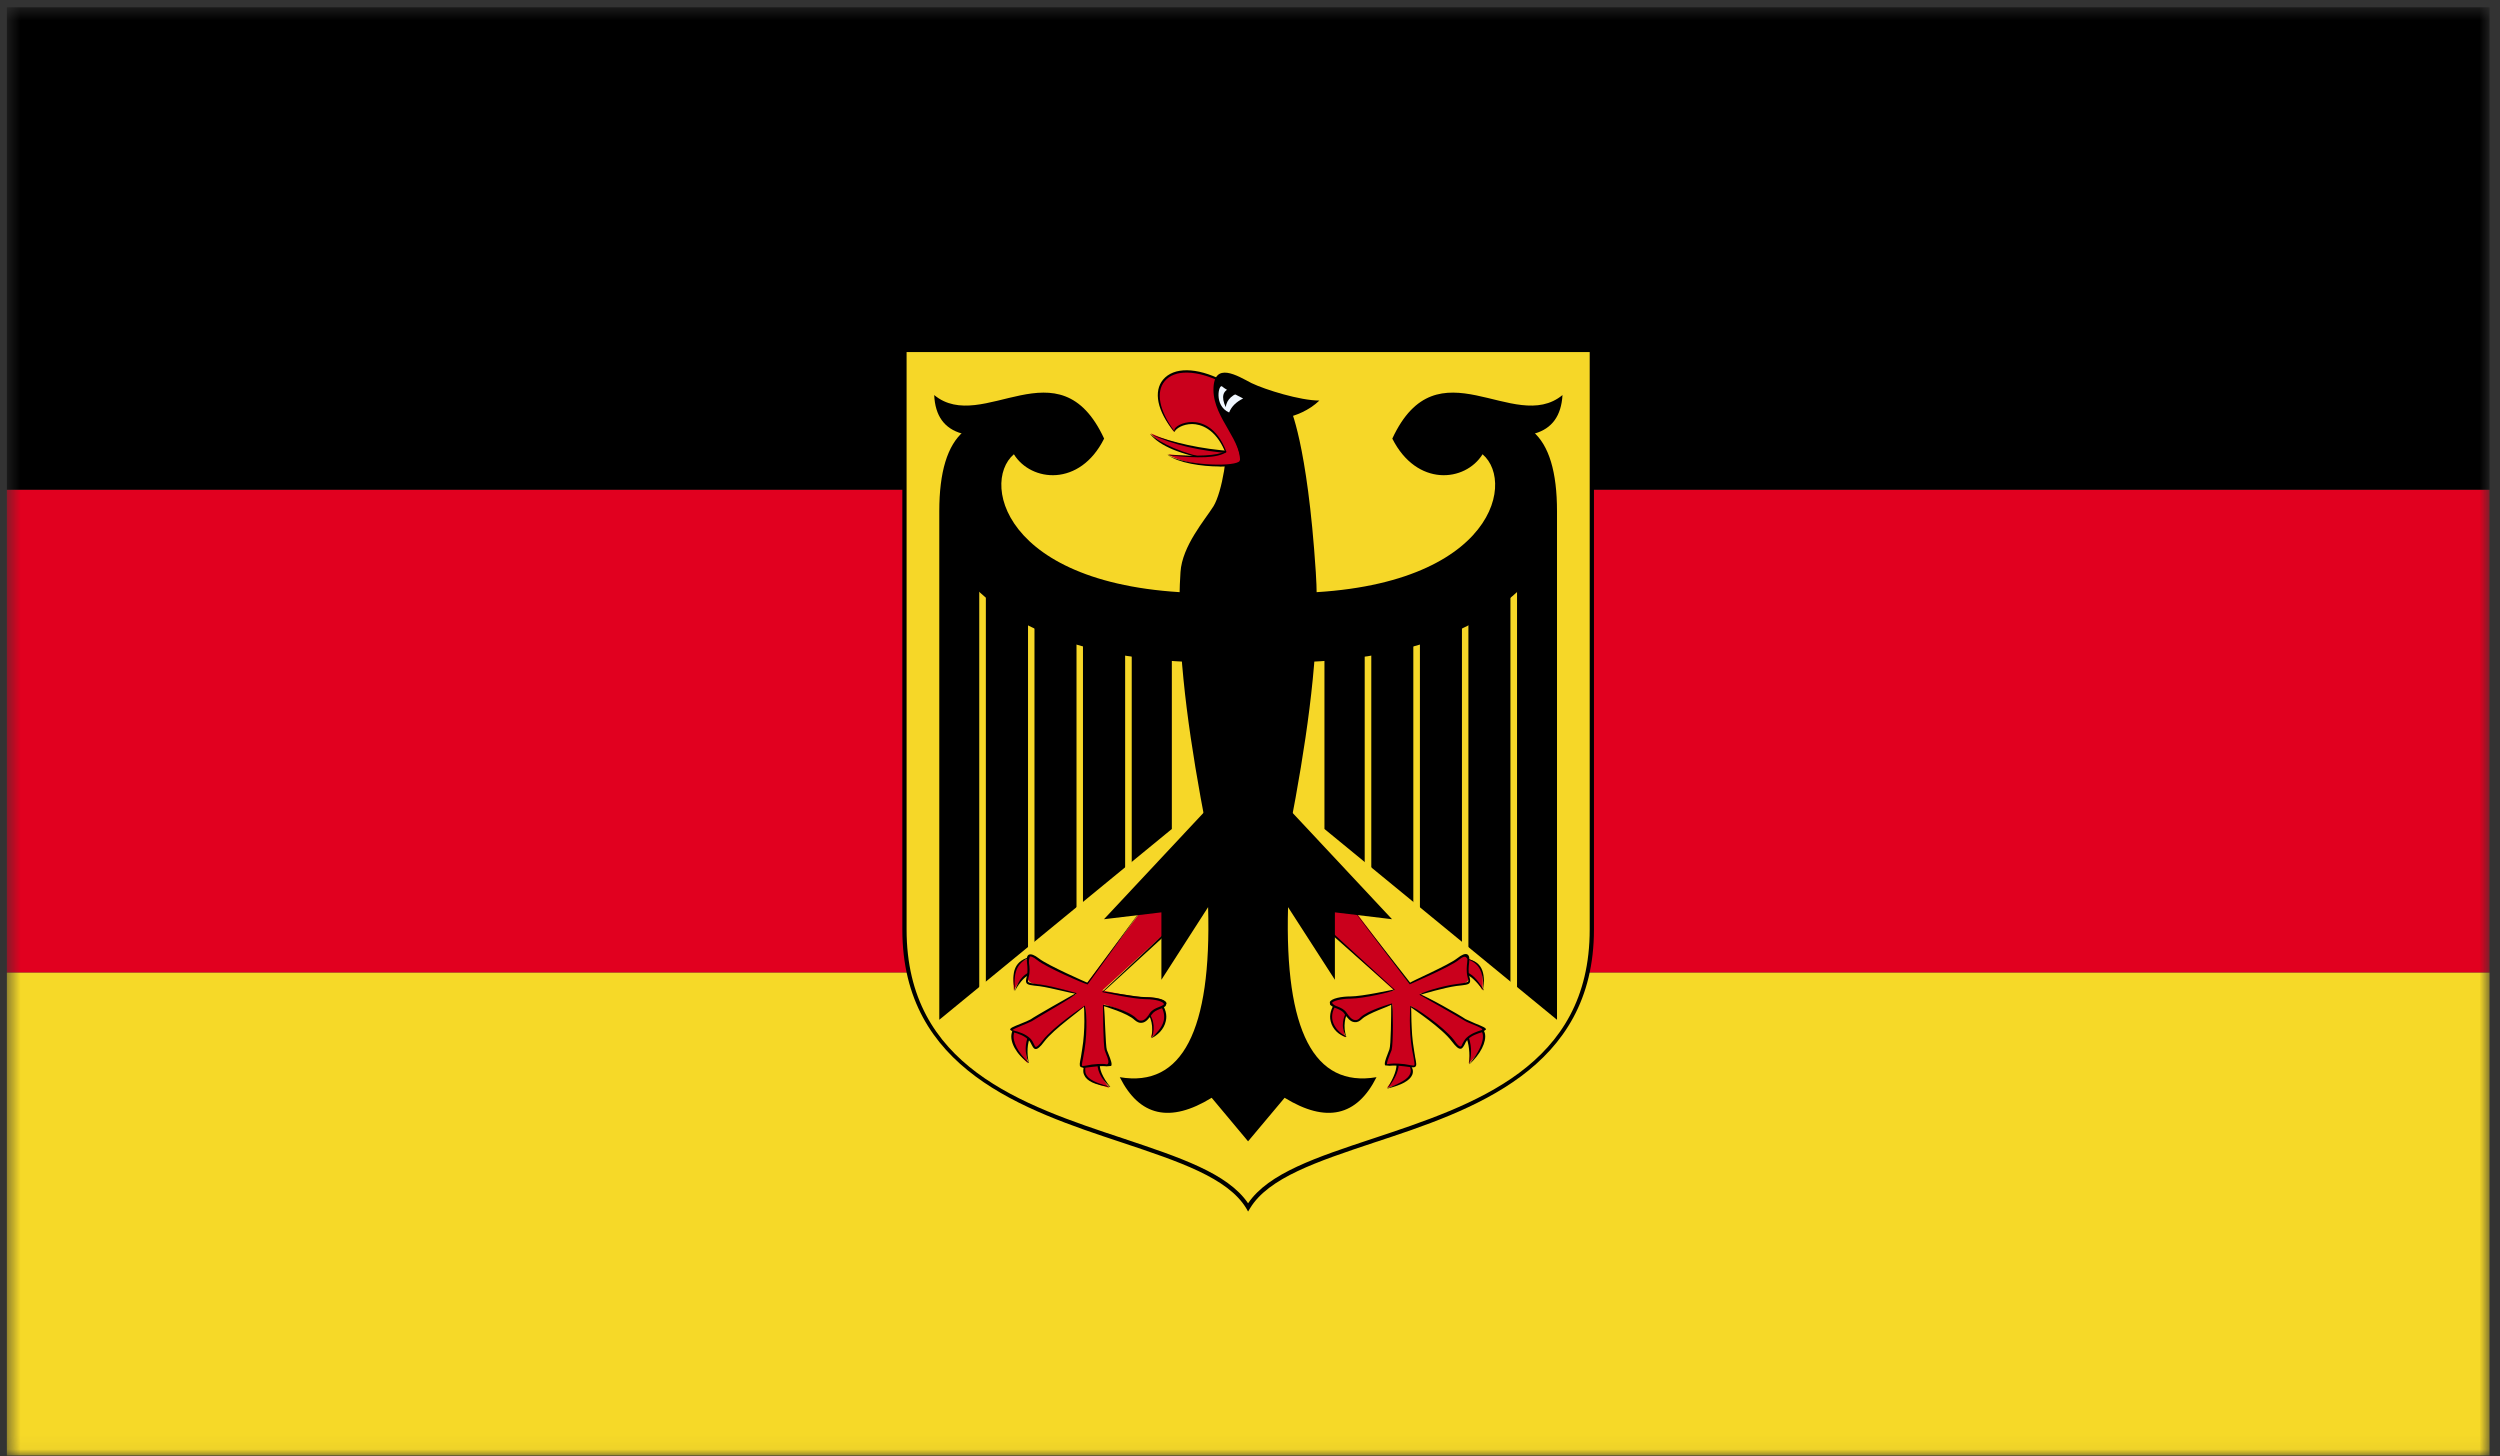 <?xml version="1.0" encoding="UTF-8"?>
<svg xmlns="http://www.w3.org/2000/svg" width="182" height="106" viewBox="0 0 182 106" fill="none">
  <rect x="0" y="0" width="182" height="106" fill="#333333" stroke="none"/>
  <mask id="mask0_256_6037" style="mask-type:luminance" maskUnits="userSpaceOnUse" x="0" y="0" width="182" height="106">
    <path d="M181.24 0.53H0.5V105.96H181.24V0.53Z" fill="white"></path>
  </mask>
  <g mask="url(#mask0_256_6037)">
    <path d="M181.24 0.53H0.5V35.66H181.24V0.53Z" fill="black"></path>
    <path d="M181.24 35.66H0.5V70.81H181.24V35.66Z" fill="#E1001F"></path>
    <path d="M181.24 70.81H0.5V105.96H181.24V70.81Z" fill="#F6D928"></path>
    <mask id="mask1_256_6037" style="mask-type:luminance" maskUnits="userSpaceOnUse" x="0" y="0" width="182" height="106">
      <path d="M181.24 0.53H0.5V105.96H181.24V0.53Z" fill="white"></path>
    </mask>
    <g mask="url(#mask1_256_6037)">
      <path d="M65.85 25.48V67.68C65.85 83.49 87.07 81.579 90.86 87.9C94.65 81.59 115.89 83.49 115.89 67.68V25.48H65.85Z" fill="#F6D728"></path>
      <path d="M90.86 88.2L90.73 87.97C89.38 85.74 85.82 84.56 81.69 83.18C74.57 80.82 65.69 77.87 65.69 67.67V25.33H116.04V67.67C116.04 77.87 107.17 80.83 100.03 83.18C95.9 84.56 92.34 85.74 91 87.97L90.86 88.2ZM66 25.63V67.67C66 77.64 74.4 80.44 81.8 82.89C85.85 84.25 89.37 85.4 90.86 87.6C92.35 85.4 95.87 84.24 99.94 82.89C107.33 80.44 115.73 77.64 115.73 67.67V25.63H66Z" fill="black"></path>
      <path d="M89.22 31.559C89.47 32.799 88.97 35.829 88.34 36.859C87.71 37.859 86.06 39.749 85.94 41.649C85.3 51.149 88.85 64.899 90.86 74.759C92.88 64.909 96.42 51.149 95.79 41.649C95.17 32.179 93.9 29.649 93.9 29.649L89.23 31.559H89.22Z" fill="black"></path>
      <path d="M89.72 32.94C87.37 32.76 85.39 32.29 83.78 31.55C84.45 32.38 85.98 33.05 88.33 33.56L89.71 32.94H89.72Z" fill="#CA001C"></path>
      <path d="M88.36 33.49C85.96 33.13 84.41 32.45 83.73 31.6C85.41 32.22 87.4 32.69 89.74 32.85V33.02C87.37 32.84 85.37 32.38 83.77 31.61C84.52 32.31 86.04 33 88.37 33.49H88.36Z" fill="black"></path>
      <path d="M88.98 27.75C85.19 25.86 82.91 28.01 85.44 31.42C85.7 30.79 88.09 29.89 89.23 32.95C88.65 33.28 87.25 33.32 85.06 33.07C86.19 33.94 89.61 34.08 90.23 33.7C90.87 33.32 89.1 30.17 89.1 30.17L88.98 27.76V27.75Z" fill="#CA001C"></path>
      <path d="M88.79 33.96C87.5 33.96 85.77 33.71 85 33.11C87.23 33.23 88.61 33.19 89.18 32.86C88.46 31.17 87.38 30.88 86.8 30.87H86.79C86.11 30.87 85.6 31.2 85.5 31.45C84.22 29.92 83.97 28.48 84.67 27.64C85.45 26.71 87.1 26.73 88.99 27.68L88.92 27.82C87.13 26.93 85.5 26.88 84.79 27.75C84.13 28.53 84.39 29.9 85.48 31.36C85.47 31.05 86.12 30.72 86.8 30.72C87.42 30.73 88.58 31.01 89.29 32.91C88.64 33.35 87.26 33.39 85.04 33.14C86.19 33.86 89.57 34 90.18 33.62C90.6 33.37 89.68 31.4 89.02 30.19C89.46 30.65 90.93 33.37 90.27 33.77C90.04 33.9 89.47 33.97 88.78 33.97L88.79 33.96Z" fill="black"></path>
      <path d="M93.65 30.399C94.29 30.27 95.29 29.899 96.05 29.16C94.66 29.16 92.13 28.38 91.11 27.89C90.11 27.369 88.34 26.25 88.34 28.38C88.34 30.509 90.62 32.179 90.23 33.929L93.65 30.399Z" fill="black"></path>
      <path d="M90.5 29.009C90.5 29.009 89.23 28.38 88.98 28.14C88.73 27.89 88.34 29.529 89.48 30.029C89.65 29.599 89.98 29.27 90.5 29.009Z" fill="#F0F7FF"></path>
      <path d="M89.61 28.25C89.01 28.43 88.89 28.88 89.23 29.64C89.32 29.059 89.73 28.68 90.5 28.5L89.61 28.25Z" fill="black"></path>
      <path d="M96.42 45.44V60.35L113.35 74.24V37.22C113.35 34.36 112.77 32.42 111.59 31.41V39.12L96.42 45.43V45.44Z" fill="black"></path>
      <path d="M99.83 72.609H99.35V41.02H99.83V72.609Z" fill="#F6D728"></path>
      <path d="M103.37 72.609H102.89V41.02H103.37V72.609Z" fill="#F6D728"></path>
      <path d="M106.9 72.609H106.43V41.02H106.9V72.609Z" fill="#F6D728"></path>
      <path d="M110.44 72.609H109.96V41.02H110.44V72.609Z" fill="#F6D728"></path>
      <path d="M93.14 48.23C104.51 48.23 109.32 44.56 111.73 41.78V31.56C112.98 31.2 113.66 30.28 113.75 28.76C110.21 31.67 104.65 24.85 101.36 31.93C103.14 35.46 106.67 35.1 107.93 33.07C110.46 35.22 108.44 43.3 93.14 43.18V48.24V48.23Z" fill="black"></path>
      <path d="M97.31 72.98C96.43 74.13 97.19 75.15 97.95 75.52C97.69 74.75 97.82 74.05 98.33 73.37L97.31 72.97V72.98Z" fill="#CA001C"></path>
      <path d="M98.02 75.499C97.5 75.379 97.01 74.949 96.87 74.339C96.76 73.889 96.9 73.389 97.24 72.939L97.36 73.029C97.03 73.449 96.92 73.879 97.01 74.309C97.15 74.849 97.59 75.26 97.97 75.419C97.6 74.74 97.73 73.999 98.25 73.299C97.88 74.059 97.77 74.739 98.01 75.489L98.02 75.499Z" fill="black"></path>
      <path d="M101.73 77.29C101.81 77.8 101.56 78.43 100.97 79.19C102.49 78.8 103.12 78.29 102.61 77.41L101.73 77.28V77.29Z" fill="#CA001C"></path>
      <path d="M101 79.249C101.49 78.4 101.74 77.78 101.65 77.29L101.81 77.269C101.89 77.799 101.64 78.46 101.03 79.219C101.96 78.84 102.5 78.559 102.65 78.189C102.75 77.98 102.71 77.74 102.54 77.45C102.88 77.7 102.91 77.999 102.81 78.249C102.63 78.669 102.05 78.99 101 79.249Z" fill="black"></path>
      <path d="M106.78 75.379C107.04 75.98 107.08 76.65 106.92 77.409C108.06 76.389 108.43 75.01 107.55 74.749L106.79 75.379H106.78Z" fill="#CA001C"></path>
      <path d="M106.97 77.47C107 76.66 106.96 75.99 106.7 75.42L106.86 75.37C107.12 75.97 107.16 76.66 106.99 77.44C107.61 76.69 108.06 75.82 107.94 75.27C107.89 75.04 107.75 74.89 107.53 74.84C107.86 74.76 108.03 74.96 108.1 75.23C108.24 75.84 107.77 76.76 106.98 77.47H106.97Z" fill="black"></path>
      <path d="M106.66 70.84C107.08 70.93 107.5 71.33 107.92 72.1C108.05 70.71 107.79 69.95 106.53 69.7L106.66 70.84Z" fill="#CA001C"></path>
      <path d="M108 72.109C107.45 71.419 107.04 70.999 106.64 70.909L106.67 70.76C107.12 70.84 107.56 71.29 108 72.049C107.99 70.6 107.63 69.99 106.52 69.769C107.93 69.889 108.13 70.769 108 72.1V72.109Z" fill="black"></path>
      <path d="M95.54 66.67L101.49 72.1C101.49 72.1 99.21 72.6 98.33 72.6C97.45 72.6 96.68 72.85 96.94 73.12C97.19 73.37 97.69 73.37 97.95 73.74C98.2 74.12 98.58 74.629 99.08 74.12C99.59 73.629 101.36 73.12 101.36 73.12C101.36 73.12 101.36 76.02 101.23 76.39C101.11 76.78 100.72 77.529 100.98 77.529C101.24 77.529 101.23 77.409 102.25 77.529C103.25 77.669 103.13 77.92 102.88 76.39C102.63 74.89 102.75 73.249 102.75 73.249C102.75 73.249 105.02 74.749 105.78 75.769C106.54 76.779 106.42 76.019 106.78 75.629C107.17 75.26 107.66 75.14 108.05 75.01C108.42 74.88 107.04 74.49 106.66 74.24C106.28 73.99 103.38 72.35 103.38 72.35C103.38 72.35 105.02 71.85 106.03 71.71C106.703 71.629 107 71.423 106.92 71.09C106.78 70.579 106.92 70.07 106.92 69.829C106.92 69.59 106.78 69.32 106.15 69.829C105.52 70.329 102.62 71.6 102.62 71.6L97.68 65.04L95.54 66.68V66.67Z" fill="#CA001C"></path>
      <path d="M102.91 77.71C102.84 77.71 102.75 77.7 102.62 77.68L102.24 77.63C101.52 77.54 101.32 77.58 101.17 77.59L100.84 77.56C100.76 77.43 100.86 77.15 101.03 76.71L101.15 76.39C101.26 76.1 101.28 73.95 101.28 73.13C101.2 73.26 99.61 73.73 99.13 74.2C98.97 74.35 98.8 74.44 98.6 74.41C98.3 74.39 98.08 74.09 97.87 73.8C97.75 73.6 97.53 73.51 97.32 73.42C97.15 73.36 96.99 73.29 96.87 73.18L96.83 73.14L96.81 72.95C96.92 72.68 97.67 72.54 98.32 72.54C99.18 72.54 101.43 72.04 101.46 72.04L95.49 66.74L95.6 66.62L101.54 72.05C101.41 72.21 99.21 72.7 98.33 72.7C97.57 72.7 97.02 72.89 96.97 73.01C97.09 73.17 97.23 73.23 97.39 73.28C97.6 73.37 97.85 73.47 98.02 73.71C98.2 73.98 98.4 74.24 98.64 74.26C98.78 74.28 98.91 74.22 99.03 74.08C99.55 73.55 101.27 73.07 101.34 73.05C101.43 73.25 101.43 76.05 101.31 76.45L101.18 76.77C101.1 76.98 100.93 77.41 100.98 77.47C101.3 77.43 101.52 77.39 102.25 77.47L102.65 77.54C102.79 77.56 102.93 77.59 102.96 77.56C103 77.52 102.96 77.29 102.91 76.99L102.8 76.42C102.55 74.92 102.66 73.25 102.67 73.24C102.89 73.24 105.08 74.72 105.85 75.71C106.13 76.11 106.2 76.16 106.33 76.19C106.38 76.19 106.44 76.08 106.48 75.96C106.55 75.84 106.62 75.7 106.73 75.58C107.08 75.24 107.53 75.09 107.89 74.98C108.01 74.91 107.61 74.74 107.35 74.63C107.07 74.51 106.78 74.41 106.63 74.31C106.24 74.06 103.34 72.42 103.34 72.42C103.37 72.27 105.02 71.77 106.02 71.64C106.54 71.58 106.81 71.53 106.88 71.45C106.92 71.41 106.88 71.28 106.83 71.09C106.74 70.72 106.78 70.35 106.81 70.08C106.82 69.96 106.83 69.88 106.83 69.82C106.71 69.59 106.58 69.58 106.2 69.88C105.56 70.4 102.76 71.59 102.63 71.66L97.61 65.07L102.66 71.54C102.65 71.48 105.47 70.26 106.09 69.76C106.42 69.5 106.66 69.4 106.82 69.48C106.89 69.52 106.97 69.6 106.97 69.83C106.97 69.89 106.96 69.99 106.95 70.11C106.92 70.36 106.88 70.72 106.97 71.08C107.02 71.3 107.06 71.44 106.99 71.55C106.9 71.69 106.65 71.71 106.02 71.78C105.1 71.91 103.63 72.35 103.41 72.42C103.71 72.44 106.33 73.93 106.69 74.19C106.83 74.26 107.12 74.39 107.38 74.5C107.98 74.74 108.18 74.83 108.18 74.95L107.91 75.14C107.55 75.25 107.15 75.37 106.83 75.69C106.74 75.8 106.67 75.93 106.62 76.05C106.53 76.2 106.46 76.34 106.33 76.35C106.17 76.36 105.99 76.2 105.69 75.81C104.99 74.86 102.93 73.49 102.7 73.32C102.78 73.49 102.69 75.01 102.93 76.38L103.02 76.95C103.11 77.39 103.14 77.57 103.04 77.65C103 77.69 102.94 77.7 102.88 77.7L102.91 77.71Z" fill="black"></path>
      <path d="M90.86 83.089L93.52 79.919C96.55 81.779 98.78 81.269 100.21 78.419C95.66 79.189 93.52 75.039 93.77 66.039L97.18 71.329V66.419L101.34 66.919L90.35 55.169L90.86 83.079V83.089Z" fill="black"></path>
      <path d="M85.31 45.44V60.35L68.38 74.24V37.22C68.38 34.36 68.97 32.42 70.15 31.41V39.12L85.31 45.43V45.44Z" fill="black"></path>
      <path d="M82.39 72.609H81.91V41.02H82.39V72.609Z" fill="#F6D728"></path>
      <path d="M78.84 72.609H78.37V41.02H78.84V72.609Z" fill="#F6D728"></path>
      <path d="M75.31 72.609H74.84V41.02H75.31V72.609Z" fill="#F6D728"></path>
      <path d="M71.77 72.609H71.29V41.02H71.77V72.609Z" fill="#F6D728"></path>
      <path d="M88.6 48.23C77.22 48.23 72.42 44.56 70.02 41.78V31.56C68.75 31.2 68.08 30.28 68.01 28.76C71.54 31.67 77.1 24.85 80.38 31.93C78.62 35.46 75.07 35.1 73.81 33.07C71.29 35.22 73.3 43.3 88.6 43.18V48.24V48.23Z" fill="black"></path>
      <path d="M84.42 72.98C85.3 74.13 84.56 75.15 83.78 75.52C84.04 74.75 83.91 74.05 83.41 73.37L84.41 72.97L84.42 72.98Z" fill="#CA001C"></path>
      <path d="M83.83 75.579C83.97 74.749 83.85 74.07 83.35 73.409C83.99 74.01 84.12 74.749 83.87 75.529C84.14 75.259 84.59 74.849 84.72 74.309C84.81 73.879 84.7 73.449 84.36 73.029L84.49 72.939C84.85 73.389 84.98 73.889 84.87 74.339C84.74 74.949 84.25 75.379 83.83 75.579Z" fill="black"></path>
      <path d="M79.99 77.29C79.91 77.8 80.16 78.43 80.75 79.19C79.24 78.8 78.61 78.29 79.11 77.41L79.99 77.28V77.29Z" fill="#CA001C"></path>
      <path d="M80.83 79.13C79.68 78.99 79.1 78.68 78.93 78.26C78.81 78.01 78.85 77.71 79.04 77.38C79.01 77.75 78.97 77.99 79.06 78.2C79.23 78.57 79.78 78.85 80.77 79.1C80.09 78.47 79.83 77.81 79.91 77.28L80.08 77.3C79.99 77.78 80.24 78.4 80.83 79.13Z" fill="black"></path>
      <path d="M74.95 75.379C74.7 75.98 74.66 76.65 74.83 77.409C73.69 76.389 73.31 75.01 74.19 74.749L74.95 75.379Z" fill="#CA001C"></path>
      <path d="M74.89 77.389C73.96 76.749 73.5 75.829 73.65 75.219C73.7 74.949 73.89 74.749 74.17 74.669C74 74.879 73.85 75.029 73.81 75.259C73.68 75.809 74.14 76.679 74.88 77.339C74.58 76.649 74.62 75.949 74.88 75.349L75.03 75.399C74.78 75.969 74.74 76.639 74.9 77.379L74.89 77.389Z" fill="black"></path>
      <path d="M75.07 70.84C74.65 70.93 74.22 71.33 73.81 72.1C73.68 70.71 73.94 69.95 75.2 69.7L75.07 70.84Z" fill="#CA001C"></path>
      <path d="M73.88 72.14C73.61 70.77 73.81 69.89 75.18 69.62C74.1 70 73.75 70.61 73.89 72.09C74.18 71.28 74.61 70.85 75.05 70.76L75.09 70.91C74.7 70.99 74.29 71.41 73.88 72.14Z" fill="black"></path>
      <path d="M86.19 66.67L80.25 72.1C80.25 72.1 82.53 72.6 83.42 72.6C84.31 72.6 85.06 72.85 84.81 73.12C84.56 73.37 84.05 73.37 83.79 73.74C83.54 74.12 83.17 74.629 82.66 74.12C82.15 73.629 80.38 73.12 80.38 73.12C80.38 73.12 80.38 76.02 80.51 76.39C80.64 76.78 81.02 77.529 80.76 77.529C80.51 77.529 80.51 77.409 79.51 77.529C78.49 77.669 78.63 77.92 78.87 76.39C79.12 74.89 78.99 73.249 78.99 73.249C78.99 73.249 76.72 74.749 75.97 75.769C75.21 76.779 75.33 76.019 74.95 75.629C74.58 75.26 74.07 75.14 73.69 75.01C73.31 74.88 74.7 74.49 75.08 74.24C75.46 73.99 78.36 72.35 78.36 72.35C78.36 72.35 76.72 71.85 75.71 71.71C75.03 71.629 74.737 71.423 74.83 71.09C74.95 70.579 74.83 70.07 74.83 69.829C74.83 69.59 74.95 69.32 75.58 69.829C76.22 70.329 79.11 71.6 79.11 71.6L84.05 65.04L86.19 66.68V66.67Z" fill="#CA001C"></path>
      <path d="M78.82 77.71C78.76 77.71 78.7 77.7 78.66 77.659C78.57 77.579 78.6 77.4 78.69 76.96L78.78 76.389C79.02 74.98 78.93 73.43 78.91 73.26C78.83 73.46 76.73 74.879 76.02 75.829C75.73 76.219 75.54 76.379 75.39 76.37C75.25 76.359 75.19 76.21 75.11 76.07C75.05 75.95 74.99 75.82 74.89 75.719C74.57 75.389 74.17 75.269 73.81 75.159L73.54 74.969C73.53 74.84 73.73 74.76 74.33 74.519C74.61 74.409 74.89 74.29 75.03 74.21C75.38 73.96 77.92 72.529 78.28 72.329C78.02 72.329 76.6 71.93 75.7 71.799C75.06 71.73 74.83 71.71 74.73 71.57C74.66 71.45 74.69 71.32 74.75 71.1C74.83 70.74 74.8 70.379 74.77 70.129C74.76 69.999 74.75 69.909 74.75 69.85C74.75 69.62 74.83 69.54 74.9 69.499C75.07 69.43 75.3 69.519 75.64 69.779C76.25 70.269 79.12 71.529 79.16 71.54L83.99 64.999L79.18 71.669C78.96 71.629 76.17 70.43 75.53 69.909C75.16 69.609 75.01 69.62 74.97 69.639C74.89 69.909 74.91 69.999 74.91 70.109C74.95 70.379 74.99 70.749 74.89 71.12C74.84 71.309 74.82 71.439 74.85 71.48C74.91 71.559 75.2 71.609 75.71 71.669C76.71 71.799 78.36 72.299 78.38 72.299C78.4 72.45 75.49 74.09 75.12 74.34C74.96 74.43 74.67 74.54 74.39 74.659C74.13 74.769 73.73 74.93 73.7 74.999C74.21 75.12 74.66 75.269 75.01 75.609C75.13 75.73 75.2 75.87 75.26 75.99C75.31 76.12 75.37 76.219 75.42 76.219C75.5 76.189 75.61 76.139 75.91 75.74C76.67 74.749 78.87 73.269 78.96 73.21C79.07 73.279 79.2 74.95 78.95 76.45L78.85 77.019C78.79 77.309 78.74 77.549 78.78 77.59C78.8 77.62 78.96 77.59 79.1 77.57L79.49 77.499C80.23 77.419 80.44 77.46 80.59 77.48C80.8 77.439 80.64 76.999 80.55 76.799L80.43 76.48C80.3 76.079 80.3 73.279 80.3 73.169C80.48 73.109 82.19 73.59 82.71 74.12C82.84 74.26 82.99 74.32 83.1 74.299C83.34 74.279 83.55 74.029 83.71 73.749C83.88 73.51 84.13 73.409 84.35 73.32C84.51 73.269 84.65 73.2 84.74 73.109C84.71 72.93 84.17 72.74 83.41 72.74C82.52 72.74 80.32 72.249 80.23 72.219L86.14 66.659L86.25 66.779L80.32 72.21C80.52 72.139 82.59 72.59 83.42 72.59C84.06 72.59 84.81 72.73 84.91 72.999L84.93 73.029L84.86 73.23C84.74 73.35 84.59 73.409 84.41 73.469C84.2 73.549 83.99 73.65 83.85 73.85C83.65 74.139 83.42 74.439 83.12 74.46C82.94 74.49 82.77 74.4 82.59 74.249C82.1 73.76 80.37 73.249 80.36 73.249C80.45 73.98 80.48 76.139 80.58 76.439L80.7 76.74C80.88 77.189 80.98 77.48 80.89 77.6L80.56 77.629C80.42 77.62 80.21 77.579 79.5 77.669L79.11 77.719C78.98 77.74 78.9 77.749 78.82 77.749V77.71Z" fill="black"></path>
      <path d="M90.86 83.089L88.21 79.919C85.18 81.779 82.95 81.269 81.52 78.419C86.06 79.189 88.21 75.039 87.95 66.039L84.55 71.329V66.419L80.37 66.919L91.36 55.169L90.86 83.079V83.089Z" fill="black"></path>
    </g>
  </g>
</svg>
